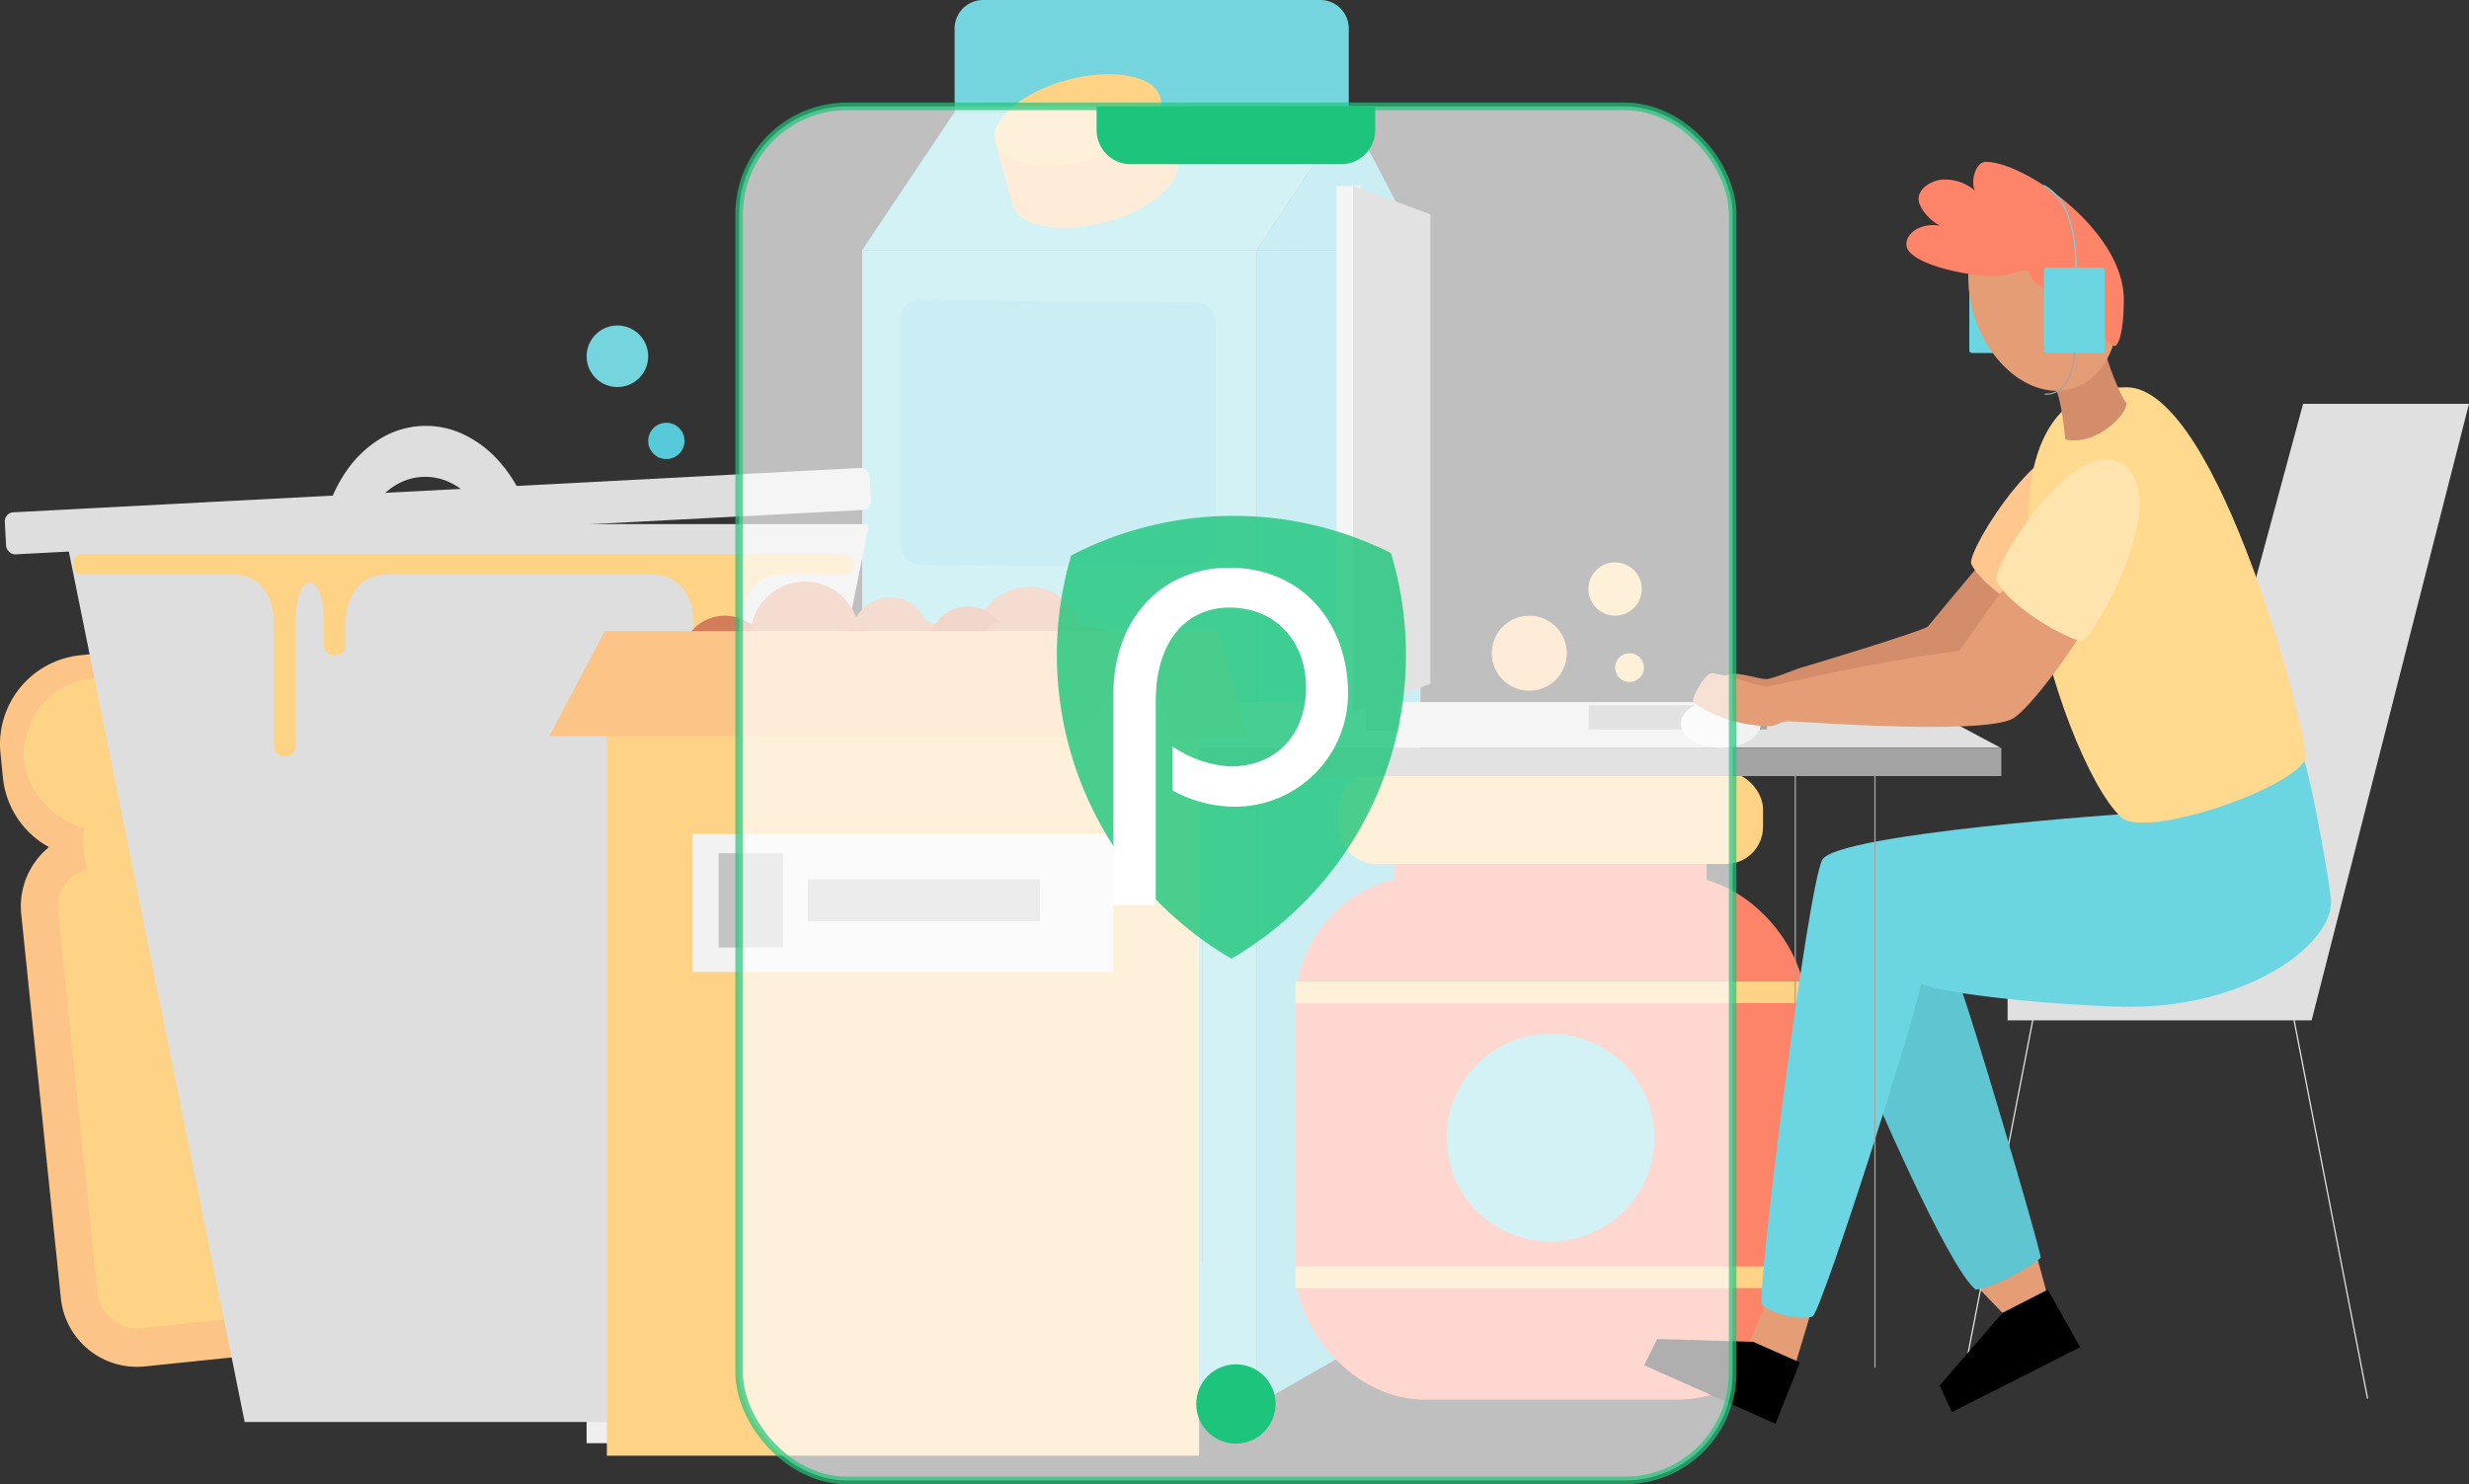 <svg xmlns="http://www.w3.org/2000/svg" width="972.032" height="584.496" viewBox="0 0 972.032 584.496">
  <rect x="0" y="0" width="972.032" height="584.496" fill="#333333" stroke="none"/>
  <g id="Gruppe_34" data-name="Gruppe 34" transform="translate(-1424 -10003.194)">
    <g id="Gruppe_31" data-name="Gruppe 31" transform="translate(-404 8643.679)">
      <g id="Layer_2" data-name="Layer 2" transform="translate(1828 1359.516)">
        <path id="Pfad_26" data-name="Pfad 26" d="M505.037,370.046l.066-9.955a35.17,35.17,0,0,0-34.857-35.274l-150.236-.947a35.17,35.17,0,0,0-35.274,34.857l-.057,9.946a35.046,35.046,0,0,0,15.061,28.965A30.055,30.055,0,0,0,286,422.71l-.947,152.045a30.074,30.074,0,0,0,29.9,30.31l156.9.947a30.074,30.074,0,0,0,30.263-29.9l.947-152.035a30.045,30.045,0,0,0-13.441-25.252A35.047,35.047,0,0,0,505.037,370.046Z" transform="translate(-15.061 -74.406)" fill="#fcc486"/>
        <rect id="Rechteck_3" data-name="Rechteck 3" width="188.057" height="182.033" rx="15.01" transform="translate(285.503 333.463) rotate(0.35)" fill="#fcc486"/>
        <rect id="Rechteck_4" data-name="Rechteck 4" width="201.214" height="60.223" rx="30.112" transform="translate(278.751 258.823) rotate(0.35)" fill="#fcc486"/>
        <rect id="Rechteck_5" data-name="Rechteck 5" width="161.773" height="38.646" rx="16.31" transform="translate(298.174 307.599) rotate(0.35)" fill="#fcc486"/>
        <path id="Pfad_27" data-name="Pfad 27" d="M489.816,370.046l.057-9.955a35.16,35.16,0,0,0-34.848-35.274l-150.245-.947a35.179,35.179,0,0,0-35.274,34.857l-.057,9.946a35.046,35.046,0,0,0,15.06,28.965,30.074,30.074,0,0,0-13.744,25.072l-.947,152.045a30.083,30.083,0,0,0,29.9,30.31l156.9.947a30.073,30.073,0,0,0,30.31-29.9l.947-152.035A30.045,30.045,0,0,0,474.4,398.822a35.1,35.1,0,0,0,15.42-28.776Z" transform="translate(-14.257 -74.406)" fill="#fcc486"/>
        <rect id="Rechteck_6" data-name="Rechteck 6" width="188.057" height="182.033" rx="15.01" transform="translate(271.077 333.46) rotate(0.35)" fill="#fcc486"/>
        <rect id="Rechteck_7" data-name="Rechteck 7" width="201.214" height="60.223" rx="30.112" transform="translate(264.335 258.821) rotate(0.35)" fill="#fcc486"/>
        <rect id="Rechteck_8" data-name="Rechteck 8" width="161.773" height="38.646" rx="16.31" transform="translate(283.758 307.596) rotate(0.35)" fill="#fcc486"/>
        <path id="Pfad_28" data-name="Pfad 28" d="M475.485,370.046l.057-9.955a35.169,35.169,0,0,0-34.885-35.274l-150.236-.947a35.17,35.17,0,0,0-35.274,34.857l-.057,9.946a35.047,35.047,0,0,0,15.07,29,30.073,30.073,0,0,0-13.744,25.072l-.947,152.045a30.083,30.083,0,0,0,29.9,30.31l156.9.947a30.074,30.074,0,0,0,30.263-29.9l.947-152.035a30.045,30.045,0,0,0-13.422-25.29,35.1,35.1,0,0,0,15.42-28.776Z" transform="translate(-13.499 -74.406)" fill="#fcc486"/>
        <rect id="Rechteck_9" data-name="Rechteck 9" width="188.057" height="182.033" rx="15.01" transform="translate(257.504 333.462) rotate(0.35)" fill="#fcc486"/>
        <rect id="Rechteck_10" data-name="Rechteck 10" width="201.214" height="60.223" rx="30.112" transform="translate(250.762 258.823) rotate(0.35)" fill="#fcc486"/>
        <rect id="Rechteck_11" data-name="Rechteck 11" width="161.773" height="38.646" rx="16.31" transform="translate(270.175 307.599) rotate(0.35)" fill="#fcc486"/>
        <path id="Pfad_29" data-name="Pfad 29" d="M463.836,370.046l.066-9.955a35.17,35.17,0,0,0-34.857-35.274L278.81,323.87a35.17,35.17,0,0,0-35.274,34.857l-.066,9.946a35.1,35.1,0,0,0,15.07,28.965A30.055,30.055,0,0,0,244.8,422.71l-.947,152.045a30.074,30.074,0,0,0,29.9,30.31l156.9.947a30.074,30.074,0,0,0,30.263-29.9l.947-152.035a30.045,30.045,0,0,0-13.441-25.252,35.046,35.046,0,0,0,15.411-28.776Z" transform="translate(-12.885 -74.406)" fill="#fcc486"/>
        <rect id="Rechteck_12" data-name="Rechteck 12" width="188.057" height="182.033" rx="15.01" transform="translate(246.479 333.461) rotate(0.35)" fill="#fcc486"/>
        <rect id="Rechteck_13" data-name="Rechteck 13" width="201.214" height="60.223" rx="30.112" transform="translate(239.727 258.822) rotate(0.35)" fill="#fcc486"/>
        <rect id="Rechteck_14" data-name="Rechteck 14" width="161.773" height="38.646" rx="16.31" transform="translate(259.15 307.598) rotate(0.35)" fill="#fcc486"/>
        <path id="Pfad_30" data-name="Pfad 30" d="M450.409,370.046l.057-9.955a35.16,35.16,0,0,0-34.81-35.274L265.42,323.87a35.179,35.179,0,0,0-35.283,34.857l-.057,9.946a35.046,35.046,0,0,0,15.061,28.965A30.074,30.074,0,0,0,231.4,422.71l-.947,152.045a30.083,30.083,0,0,0,29.913,30.31l156.894.947a30.083,30.083,0,0,0,30.31-29.9l.947-152.035A30.064,30.064,0,0,0,435,398.822,35.113,35.113,0,0,0,450.409,370.046Z" transform="translate(-12.179 -74.406)" fill="#fcc486"/>
        <rect id="Rechteck_15" data-name="Rechteck 15" width="188.057" height="182.033" rx="15.01" transform="translate(233.749 333.459) rotate(0.35)" fill="#fcc486"/>
        <rect id="Rechteck_16" data-name="Rechteck 16" width="201.214" height="60.223" rx="30.112" transform="translate(227.006 258.82) rotate(0.35)" fill="#fcc486"/>
        <rect id="Rechteck_17" data-name="Rechteck 17" width="161.773" height="38.646" rx="16.31" transform="translate(246.429 307.596) rotate(0.35)" fill="#fcc486"/>
        <path id="Pfad_31" data-name="Pfad 31" d="M437.866,370.046l.057-9.955a35.16,35.16,0,0,0-34.848-35.274L252.84,323.87a35.189,35.189,0,0,0-35.283,34.857l-.057,9.946a35.047,35.047,0,0,0,15.061,28.965,30.074,30.074,0,0,0-13.744,25.072l-.947,152.045a30.074,30.074,0,0,0,29.9,30.31l156.894.947a30.083,30.083,0,0,0,30.31-29.9l.947-152.035a30.093,30.093,0,0,0-13.469-25.252,35.113,35.113,0,0,0,15.411-28.776Z" transform="translate(-11.514 -74.406)" fill="#fcc486"/>
        <rect id="Rechteck_18" data-name="Rechteck 18" width="188.057" height="182.033" rx="15.01" transform="translate(221.871 333.462) rotate(0.35)" fill="#fcc486"/>
        <rect id="Rechteck_19" data-name="Rechteck 19" width="201.214" height="60.223" rx="30.112" transform="translate(215.128 258.814) rotate(0.35)" fill="#fcc486"/>
        <rect id="Rechteck_20" data-name="Rechteck 20" width="161.773" height="38.646" rx="16.31" transform="translate(234.552 307.599) rotate(0.35)" fill="#fcc486"/>
        <path id="Pfad_32" data-name="Pfad 32" d="M428.137,370.046l.066-9.955a35.17,35.17,0,0,0-34.857-35.274l-150.236-.947a35.17,35.17,0,0,0-35.274,34.857l-.057,9.946a35.046,35.046,0,0,0,15.061,28.965A30.074,30.074,0,0,0,209.1,422.71l-.947,152.045a30.083,30.083,0,0,0,29.9,30.31l156.9.947a30.074,30.074,0,0,0,30.263-29.9l.947-152.035a30.045,30.045,0,0,0-13.441-25.252A35.046,35.046,0,0,0,428.137,370.046Z" transform="translate(-11.001 -74.406)" fill="#fcc486"/>
        <rect id="Rechteck_21" data-name="Rechteck 21" width="188.057" height="182.033" rx="15.01" transform="translate(212.665 333.463) rotate(0.35)" fill="#fcc486"/>
        <rect id="Rechteck_22" data-name="Rechteck 22" width="201.214" height="60.223" rx="30.112" transform="translate(205.922 258.814) rotate(0.35)" fill="#fcc486"/>
        <rect id="Rechteck_23" data-name="Rechteck 23" width="161.773" height="38.646" rx="16.31" transform="translate(225.335 307.599) rotate(0.35)" fill="#fcc486"/>
        <path id="Pfad_33" data-name="Pfad 33" d="M413.837,370.046l.066-9.955a35.17,35.17,0,0,0-34.857-35.274l-150.236-.947a35.17,35.17,0,0,0-35.274,34.857l-.057,9.946a35.046,35.046,0,0,0,15.061,28.965A30.074,30.074,0,0,0,194.8,422.71l-.947,152.045a30.083,30.083,0,0,0,29.9,30.31l156.9.947a30.074,30.074,0,0,0,30.263-29.9l.947-152.035a30.045,30.045,0,0,0-13.441-25.252A35.046,35.046,0,0,0,413.837,370.046Z" transform="translate(-10.246 -74.406)" fill="#fcc486"/>
        <rect id="Rechteck_24" data-name="Rechteck 24" width="188.057" height="182.033" rx="15.01" transform="translate(199.12 333.456) rotate(0.35)" fill="#fcc486"/>
        <rect id="Rechteck_25" data-name="Rechteck 25" width="201.214" height="60.223" rx="30.112" transform="translate(192.377 258.817) rotate(0.35)" fill="#fcc486"/>
        <rect id="Rechteck_26" data-name="Rechteck 26" width="161.773" height="38.646" rx="16.31" transform="translate(211.791 307.592) rotate(0.35)" fill="#fcc486"/>
        <path id="Pfad_34" data-name="Pfad 34" d="M401.259,370.046l.057-9.955a35.16,35.16,0,0,0-34.848-35.274l-150.236-.947A35.17,35.17,0,0,0,181,358.765l-.066,9.946A35.1,35.1,0,0,0,196,397.676a30.026,30.026,0,0,0-13.744,25.072l-.947,152.045a30.074,30.074,0,0,0,29.9,30.31l156.895.947a30.083,30.083,0,0,0,30.31-29.9l.947-152.035a30.093,30.093,0,0,0-13.517-25.29A35.046,35.046,0,0,0,401.259,370.046Z" transform="translate(-9.584 -74.405)" fill="#fcc486"/>
        <rect id="Rechteck_27" data-name="Rechteck 27" width="188.057" height="182.033" rx="15.01" transform="translate(187.204 333.459) rotate(0.35)" fill="#fcc486"/>
        <rect id="Rechteck_28" data-name="Rechteck 28" width="201.214" height="60.223" rx="30.112" transform="translate(180.452 258.82) rotate(0.35)" fill="#fcc486"/>
        <rect id="Rechteck_29" data-name="Rechteck 29" width="161.773" height="38.646" rx="16.31" transform="translate(199.875 307.595) rotate(0.35)" fill="#fcc486"/>
        <path id="Pfad_35" data-name="Pfad 35" d="M388.716,370.046l.057-9.955a35.16,35.16,0,0,0-34.848-35.274l-150.245-.947a35.179,35.179,0,0,0-35.274,34.857l-.057,9.946a35.047,35.047,0,0,0,15.061,28.965,30.074,30.074,0,0,0-13.744,25.072l-.947,152.045a30.083,30.083,0,0,0,29.9,30.31l156.9.947a30.073,30.073,0,0,0,30.31-29.9l.947-152.035a30.045,30.045,0,0,0-13.517-25.252A35.1,35.1,0,0,0,388.716,370.046Z" transform="translate(-8.919 -74.406)" fill="#fcc486"/>
        <rect id="Rechteck_30" data-name="Rechteck 30" width="188.057" height="182.033" rx="15.01" transform="translate(175.289 333.462) rotate(0.35)" fill="#fcc486"/>
        <rect id="Rechteck_31" data-name="Rechteck 31" width="201.214" height="60.223" rx="30.112" transform="translate(168.546 258.813) rotate(0.35)" fill="#fcc486"/>
        <rect id="Rechteck_32" data-name="Rechteck 32" width="161.773" height="38.646" rx="16.31" transform="translate(187.969 307.589) rotate(0.35)" fill="#fcc486"/>
        <path id="Pfad_36" data-name="Pfad 36" d="M381.249,370.046l.057-9.955a35.16,35.16,0,0,0-34.848-35.274l-150.236-.947A35.17,35.17,0,0,0,161,358.765l-.066,9.946A35.1,35.1,0,0,0,176,397.676a30.026,30.026,0,0,0-13.744,25.072l-.947,152.045a30.074,30.074,0,0,0,29.9,30.31l156.895.947a30.083,30.083,0,0,0,30.31-29.9l.947-152.035a30.093,30.093,0,0,0-13.526-25.29,35.046,35.046,0,0,0,15.411-28.776Z" transform="translate(-8.528 -74.405)" fill="#fcc486"/>
        <rect id="Rechteck_33" data-name="Rechteck 33" width="188.057" height="182.033" rx="15.01" transform="translate(168.251 333.457) rotate(0.35)" fill="#fcc486"/>
        <rect id="Rechteck_34" data-name="Rechteck 34" width="201.214" height="60.223" rx="30.112" transform="translate(161.499 258.817) rotate(0.35)" fill="#fcc486"/>
        <rect id="Rechteck_35" data-name="Rechteck 35" width="161.773" height="38.646" rx="16.31" transform="translate(180.922 307.593) rotate(0.35)" fill="#fcc486"/>
        <path id="Pfad_37" data-name="Pfad 37" d="M369.236,370.046l.057-9.955a35.16,35.16,0,0,0-34.848-35.274L184.21,323.87a35.189,35.189,0,0,0-35.283,34.857l-.057,9.946a35.047,35.047,0,0,0,15.06,28.965,30.074,30.074,0,0,0-13.744,25.072l-.947,152.045a30.074,30.074,0,0,0,29.9,30.31l156.894.947a30.083,30.083,0,0,0,30.31-29.9l.947-152.035a30.093,30.093,0,0,0-13.469-25.252,35.113,35.113,0,0,0,15.411-28.776Z" transform="translate(-7.891 -74.406)" fill="#fcc486"/>
        <rect id="Rechteck_36" data-name="Rechteck 36" width="188.057" height="182.033" rx="15.01" transform="translate(156.866 333.453) rotate(0.35)" fill="#fcc486"/>
        <rect id="Rechteck_37" data-name="Rechteck 37" width="201.214" height="60.223" rx="30.112" transform="translate(150.123 258.814) rotate(0.35)" fill="#fcc486"/>
        <rect id="Rechteck_38" data-name="Rechteck 38" width="161.773" height="38.646" rx="16.31" transform="translate(169.546 307.59) rotate(0.35)" fill="#fcc486"/>
        <path id="Pfad_38" data-name="Pfad 38" d="M358.226,370.046l.057-9.955a35.16,35.16,0,0,0-34.848-35.274l-150.245-.947a35.179,35.179,0,0,0-35.274,34.857l-.057,9.946a35.046,35.046,0,0,0,15.061,28.965,30.074,30.074,0,0,0-13.744,25.072l-.947,152.045a30.083,30.083,0,0,0,29.913,30.31l156.894.947a30.083,30.083,0,0,0,30.31-29.9l.947-152.035a30.064,30.064,0,0,0-13.479-25.252A35.113,35.113,0,0,0,358.226,370.046Z" transform="translate(-7.309 -74.406)" fill="#fcc486"/>
        <rect id="Rechteck_39" data-name="Rechteck 39" width="188.057" height="182.033" rx="15.01" transform="translate(146.438 333.456) rotate(0.35)" fill="#fcc486"/>
        <rect id="Rechteck_40" data-name="Rechteck 40" width="201.214" height="60.223" rx="30.112" transform="translate(139.695 258.817) rotate(0.35)" fill="#fcc486"/>
        <rect id="Rechteck_41" data-name="Rechteck 41" width="161.773" height="38.646" rx="16.31" transform="translate(159.118 307.593) rotate(0.35)" fill="#fcc486"/>
        <path id="Pfad_39" data-name="Pfad 39" d="M347.485,370.046l.057-9.955a35.17,35.17,0,0,0-34.885-35.274l-150.236-.947a35.17,35.17,0,0,0-35.274,34.857l-.057,9.946a35.047,35.047,0,0,0,15.07,29,30.074,30.074,0,0,0-13.744,25.072l-.947,152.045a30.083,30.083,0,0,0,29.9,30.31l156.9.947a30.074,30.074,0,0,0,30.263-29.9l.947-152.035a30.045,30.045,0,0,0-13.422-25.29,35.1,35.1,0,0,0,15.421-28.776Z" transform="translate(-6.741 -74.406)" fill="#fcc486"/>
        <rect id="Rechteck_42" data-name="Rechteck 42" width="188.057" height="182.033" rx="15.01" transform="translate(136.265 333.451) rotate(0.35)" fill="#fcc486"/>
        <rect id="Rechteck_43" data-name="Rechteck 43" width="201.214" height="60.223" rx="30.112" transform="translate(129.522 258.811) rotate(0.35)" fill="#fcc486"/>
        <rect id="Rechteck_44" data-name="Rechteck 44" width="161.773" height="38.646" rx="16.31" transform="translate(148.936 307.587) rotate(0.35)" fill="#fcc486"/>
        <path id="Pfad_40" data-name="Pfad 40" d="M329.246,370.046l.057-9.955a35.16,35.16,0,0,0-34.848-35.274L144.22,323.87a35.189,35.189,0,0,0-35.283,34.857l-.057,9.946a35.046,35.046,0,0,0,15.061,28.965A30.074,30.074,0,0,0,110.2,422.71l-.947,152.045a30.074,30.074,0,0,0,29.9,30.31l156.894.947a30.083,30.083,0,0,0,30.31-29.9l.947-152.035a30.093,30.093,0,0,0-13.469-25.252,35.113,35.113,0,0,0,15.411-28.776Z" transform="translate(-5.779 -74.406)" fill="#fcc486"/>
        <rect id="Rechteck_45" data-name="Rechteck 45" width="188.057" height="182.033" rx="15.01" transform="translate(118.988 333.449) rotate(0.35)" fill="#fcc486"/>
        <rect id="Rechteck_46" data-name="Rechteck 46" width="201.214" height="60.223" rx="30.112" transform="translate(112.236 258.81) rotate(0.35)" fill="#fcc486"/>
        <rect id="Rechteck_47" data-name="Rechteck 47" width="161.773" height="38.646" rx="16.31" transform="translate(131.669 307.586) rotate(0.35)" fill="#fcc486"/>
        <path id="Pfad_41" data-name="Pfad 41" d="M321.506,370.046l.066-9.955a35.17,35.17,0,0,0-34.857-35.274L136.48,323.87a35.17,35.17,0,0,0-35.274,34.857l-.066,9.946a35.1,35.1,0,0,0,15.07,28.965,30.055,30.055,0,0,0-13.744,25.072l-.947,152.045a30.074,30.074,0,0,0,29.9,30.31l156.9.947a30.074,30.074,0,0,0,30.263-29.9l.947-152.035A30.045,30.045,0,0,0,306.1,398.822a35.046,35.046,0,0,0,15.411-28.776Z" transform="translate(-5.371 -74.406)" fill="#fcc486"/>
        <rect id="Rechteck_48" data-name="Rechteck 48" width="188.057" height="182.033" rx="15.01" transform="translate(111.667 333.452) rotate(0.35)" fill="#fcc486"/>
        <rect id="Rechteck_49" data-name="Rechteck 49" width="201.214" height="60.223" rx="30.112" transform="translate(104.905 258.813) rotate(0.35)" fill="#fcc486"/>
        <rect id="Rechteck_50" data-name="Rechteck 50" width="161.773" height="38.646" rx="16.31" transform="translate(124.337 307.589) rotate(0.35)" fill="#fcc486"/>
        <path id="Pfad_42" data-name="Pfad 42" d="M311.786,370.046l.057-9.955A35.16,35.16,0,0,0,277,324.817L126.76,323.87a35.189,35.189,0,0,0-35.283,34.857l-.057,9.946a35.046,35.046,0,0,0,15.061,28.965A30.074,30.074,0,0,0,92.737,422.71l-.947,152.045a30.083,30.083,0,0,0,29.913,30.31l156.894.947a30.083,30.083,0,0,0,30.31-29.9l.947-152.035a30.092,30.092,0,0,0-13.479-25.252A35.113,35.113,0,0,0,311.786,370.046Z" transform="translate(-4.858 -74.406)" fill="#fcc486"/>
        <rect id="Rechteck_51" data-name="Rechteck 51" width="188.057" height="182.033" rx="15.01" transform="translate(102.45 333.452) rotate(0.35)" fill="#fcc486"/>
        <rect id="Rechteck_52" data-name="Rechteck 52" width="201.214" height="60.223" rx="30.112" transform="translate(95.698 258.813) rotate(0.35)" fill="#fcc486"/>
        <rect id="Rechteck_53" data-name="Rechteck 53" width="161.773" height="38.646" rx="16.31" transform="translate(115.131 307.589) rotate(0.35)" fill="#fcc486"/>
        <path id="Pfad_43" data-name="Pfad 43" d="M302.057,370.046l.066-9.955a35.17,35.17,0,0,0-34.857-35.274l-150.236-.947a35.17,35.17,0,0,0-35.274,34.857l-.057,9.946A35.046,35.046,0,0,0,96.76,397.638,30.074,30.074,0,0,0,83.017,422.71l-.947,152.045a30.074,30.074,0,0,0,29.9,30.31l156.9.947a30.074,30.074,0,0,0,30.31-29.9l.947-152.035a30.045,30.045,0,0,0-13.488-25.252A35.046,35.046,0,0,0,302.057,370.046Z" transform="translate(-4.344 -74.406)" fill="#fcc486"/>
        <rect id="Rechteck_54" data-name="Rechteck 54" width="188.057" height="182.033" rx="15.01" transform="translate(93.244 333.453) rotate(0.35)" fill="#fed385"/>
        <rect id="Rechteck_55" data-name="Rechteck 55" width="201.214" height="60.223" rx="30.112" transform="translate(86.482 258.804) rotate(0.35)" fill="#fed385"/>
        <rect id="Rechteck_56" data-name="Rechteck 56" width="161.773" height="38.646" rx="16.31" transform="translate(105.915 307.59) rotate(0.35)" fill="#fed385"/>
        <path id="Pfad_44" data-name="Pfad 44" d="M220.416,357.836l-1.023-9.9a35.17,35.17,0,0,0-38.475-31.258L31.468,332.072A35.17,35.17,0,0,0,.21,370.547l.995,9.889A35.113,35.113,0,0,0,19.325,407.6,30.045,30.045,0,0,0,8.394,434.019l15.6,151.24A30.083,30.083,0,0,0,57,612.1L213.075,596a30.083,30.083,0,0,0,26.844-33.01l-15.6-151.24a30.055,30.055,0,0,0-16.1-23.633,35.094,35.094,0,0,0,12.2-30.282Z" transform="translate(-0.032 -74.016)" fill="#fcc486"/>
        <rect id="Rechteck_57" data-name="Rechteck 57" width="188.057" height="182.033" rx="15.01" transform="translate(21.252 343.596) rotate(-5.89)" fill="#fed385"/>
        <rect id="Rechteck_58" data-name="Rechteck 58" width="201.214" height="60.223" rx="30.112" transform="translate(6.429 270.138) rotate(-5.89)" fill="#fed385"/>
        <rect id="Rechteck_59" data-name="Rechteck 59" width="161.773" height="38.646" rx="16.31" transform="translate(31.036 316.525) rotate(-5.89)" fill="#fed385"/>
        <path id="Pfad_45" data-name="Pfad 45" d="M513.741,161.422H358.4L394.782,107.1H549.953Z" transform="translate(-18.954 -62.96)" fill="#74d5de"/>
        <path id="Pfad_46" data-name="Pfad 46" d="M478.741,101.07l6.63,24.627h0c2.33,8.657-10.315,19.588-28.246,24.409s-34.346,1.714-36.676-6.943l-6.63-24.627" transform="translate(-21.88 -62.642)" fill="#fcc486"/>
        <path id="Pfad_47" data-name="Pfad 47" d="M477.4,104.64h74.583V71.724A11.215,11.215,0,0,0,540.756,60.5H408.034A11.224,11.224,0,0,0,396.81,71.724V104.64h20.64" transform="translate(-20.982 -60.5)" fill="#74d5de"/>
        <path id="Pfad_48" data-name="Pfad 48" d="M513.741,619.107,358.4,598.742V164.45H513.741Z" transform="translate(-18.954 -65.988)" fill="#74d5de"/>
        <path id="Pfad_49" data-name="Pfad 49" d="M586.137,582.649,522.4,619.107V164.45l65.025.474Z" transform="translate(-27.613 -65.988)" fill="#56cad8"/>
        <ellipse id="Ellipse_4" data-name="Ellipse 4" cx="33.616" cy="16.235" rx="33.616" ry="16.235" transform="translate(387.716 40.203) rotate(-15.06)" fill="#fed385"/>
        <path id="Pfad_50" data-name="Pfad 50" d="M558.612,107.1,522.4,161.422l65.025.474Z" transform="translate(-27.613 -62.96)" fill="#56cad8"/>
        <path id="Pfad_51" data-name="Pfad 51" d="M490.517,290.466l-108.559-1.061a7.814,7.814,0,0,1-7.748-7.814V192.9a7.824,7.824,0,0,1,7.9-7.814l108.559,1.051a7.833,7.833,0,0,1,7.748,7.824v88.677a7.833,7.833,0,0,1-7.9,7.824Z" transform="translate(-19.788 -67.078)" fill="#56cad8"/>
        <rect id="Rechteck_60" data-name="Rechteck 60" width="122.852" height="31.561" transform="translate(549.034 335.196)" fill="#fd8369"/>
        <rect id="Rechteck_61" data-name="Rechteck 61" width="200.826" height="206.376" rx="50.9" transform="translate(510.037 344.81)" fill="#fd8369"/>
        <rect id="Rechteck_62" data-name="Rechteck 62" width="167.285" height="36.249" rx="14.61" transform="translate(526.812 303.985)" fill="#fed385"/>
        <line id="Linie_1" data-name="Linie 1" x2="200.835" transform="translate(510.037 502.974)" fill="none" stroke="#fed385" stroke-miterlimit="10" stroke-width="8.52"/>
        <line id="Linie_2" data-name="Linie 2" x2="200.835" transform="translate(510.037 390.787)" fill="none" stroke="#fed385" stroke-miterlimit="10" stroke-width="8.52"/>
        <circle id="Ellipse_5" data-name="Ellipse 5" cx="40.9" cy="40.9" r="40.9" transform="translate(569.55 407.098)" fill="#74d5de"/>
        <rect id="Rechteck_63" data-name="Rechteck 63" width="152.092" height="279.775" transform="translate(230.944 288.537)" fill="#efefef"/>
        <ellipse id="Ellipse_6" data-name="Ellipse 6" cx="76.041" cy="13.488" rx="76.041" ry="13.488" transform="translate(230.944 274.613)" fill="#e5e5e5"/>
        <path id="Pfad_52" data-name="Pfad 52" d="M368.859,431.479c-8.847,0-13.356-13.649-29.951-13.649-28.6,0-22.951,13.649-62.847,13.649h-3.41a12.513,12.513,0,0,0-12.522,12.513V618.466a12.522,12.522,0,0,0,12.522,12.512h96.207a12.513,12.513,0,0,0,12.513-12.513V443.992a12.5,12.5,0,0,0-12.513-12.513Z" transform="translate(-13.765 -79.366)" fill="#fd8369"/>
        <circle id="Ellipse_7" data-name="Ellipse 7" cx="14.776" cy="14.776" r="14.776" transform="translate(587.301 242.455)" fill="#fcc486"/>
        <circle id="Ellipse_8" data-name="Ellipse 8" cx="10.504" cy="10.504" r="10.504" transform="translate(625.359 221.446)" fill="#fed385"/>
        <circle id="Ellipse_9" data-name="Ellipse 9" cx="5.674" cy="5.674" r="5.674" transform="translate(635.864 257.222)" fill="#fed385"/>
        <circle id="Ellipse_10" data-name="Ellipse 10" cx="12.124" cy="12.124" r="12.124" transform="translate(230.944 128.166)" fill="#74d5de"/>
        <circle id="Ellipse_11" data-name="Ellipse 11" cx="7.151" cy="7.151" r="7.151" transform="translate(255.183 166.471)" fill="#56cad8"/>
      </g>
    </g>
    <g id="Gruppe_32" data-name="Gruppe 32" transform="translate(-248 8808.635)">
      <g id="expert-icon" transform="translate(2064 1258.3)">
        <path id="Pfad_2" data-name="Pfad 2" stroke="#a4a4a4" d="M32.985,45.514V236.409" fill="none" transform="translate(281.785 196.33)" stroke-linecap="round" stroke-linejoin="round" stroke-width="0.5" fill-rule="evenodd"/>
        <rect id="Rechteck_1" data-name="Rechteck 1" width="23.895" height="33.61" rx="0.96" transform="translate(383.306 41.654)" fill="#6bd5e1"/>
        <path id="Pfad_3" data-name="Pfad 3" d="M37.7,83.747c-.849,2.119-6.623,15.078-6.623,15.078l18.675,7.119,5.573-18.532ZM144.633,65.406l3.836,14.171-16.8,8.226L120.575,76.266Z" transform="translate(265.451 366.263)" fill="#e49d75"/>
        <path id="Pfad_4" data-name="Pfad 4" d="M138.334,36.955c-1.909,2.214-17.788,21.252-18.923,22.76S71.8,75.346,69.349,75.995c-2.453.668-11.261,4.485-13.742,4.485s-10.44-2.624-13.742-2.08-13.828,6.7-12.806,9.161,114.676-5.754,114.676-5.754l12.387-38.553Z" transform="translate(247.654 123.212)" fill="#d38d6a"/>
        <path id="Pfad_5" data-name="Pfad 5" stroke="#e0e0e0" d="M68.635,55.6,39.758,204.369" fill="none" transform="translate(339.645 282.458)" stroke-linecap="round" stroke-linejoin="round" stroke-width="0.5" fill-rule="evenodd"/>
        <path id="Pfad_6" data-name="Pfad 6" d="M158.083,30.156H223.4L161.451,272.925H41.746v-15.8l67.029-44.508Z" transform="translate(356.629 65.129)" fill="#e0e0e0"/>
        <path id="Pfad_7" data-name="Pfad 7" d="M72.1,59.152c3.311,6.775,31.3,101.831,32.026,107.357C100.56,170.25,85.1,178.571,78.5,179.115,67.313,170.317,35.974,96.4,35.974,96.4S46.652,35.076,72.1,59.152Z" transform="translate(307.319 264.979)" fill="#5fc5d1"/>
        <path id="Pfad_8" data-name="Pfad 8" d="M244.263,44.647c2.433,2.892,10.287,45.481,11.451,56.494,1.794,17.32-31.778,42.676-79.158,42.676-15.65,0-67.43-3.483-82.316-9.1-.763,9.409-38.267,126.815-42.523,131.061-6.985,1.823-17.32-1.966-19.9-4.581S49.742,96.4,55.487,85.929,178.2,67.578,178.2,67.578Z" transform="translate(269.933 188.923)" fill="#6bd5e1"/>
        <path id="Pfad_9" data-name="Pfad 9" d="M89.268,33.285c21.968,12.816-10.879,68.8-15.03,70.235-6.613-.763-29.669-14.238-33.982-24.153-.935-6.1,30.251-57.037,49.012-46.082Z" transform="translate(343.728 78.719)" fill="#ffc78e"/>
        <path id="Pfad_10" data-name="Pfad 10" d="M81.3,29.473c36.711,0,72.067,140.155,70.617,145.767-2.977,11.509-63.116,32.541-72.764,23.5C54.742,175.908,9.728,29.473,81.3,29.473Z" transform="translate(363.873 59.294)" fill="#ffd98e"/>
        <path id="Pfad_11" data-name="Pfad 11" stroke="#e0e0e0" d="M53.567,55.6,82.453,204.369" fill="none" transform="translate(457.613 282.458)" stroke-linecap="round" stroke-linejoin="round" stroke-width="0.5" fill-rule="evenodd"/>
        <path id="Pfad_12" data-name="Pfad 12" d="M88.057,95.394l-9.581,24.162L26.754,96.51l5.134-10.354,37.77,1.126ZM185.68,66.708l12.711,22.683-50.52,25.584-4.781-10.526L167.8,75.86Z" transform="translate(228.555 377.386)"/>
        <path id="Pfad_13" data-name="Pfad 13" d="M63.368,27.855c.84,4.647,6.107,18.637,8.4,21.2S61.726,66.618,48.023,63.87c-.42-4.714-2.042-18.045-4.2-20.259S63.368,27.865,63.368,27.865Z" transform="translate(373.102 45.472)" fill="#d38d6a"/>
        <ellipse id="Ellipse_1" data-name="Ellipse 1" cx="28.361" cy="38.524" rx="28.361" ry="38.524" transform="matrix(0.951, -0.31, 0.31, 0.951, 373.5, 24.623)" fill="#e49d75"/>
        <path id="Pfad_14" data-name="Pfad 14" d="M68.87,20.171c15.211,0,54.3,27.016,54.3,54.2,0,14.591-2.586,18.322-3.569,18.322s-10.4-7.319-10.4-12.577-1.861-13.045-3.674-13.045c-3.054,0-3.5,3.4-11.184,3.4-2.939,0-8.455-3.5-8.455-7.52-6.241.1-6.241,2.166-14.791,2.166-9.705,0-33.524-4.905-33.524-12.434,0-5.1,6.651-8.608,13.207-7.367-4.437-2.367-8.4-7.272-8.4-10.516,0-4.542,5.726-7.682,10.154-7.682A18.2,18.2,0,0,1,64.6,31.508c-1.813-3.14-.019-11.337,4.275-11.337Z" transform="translate(320.954 -20.171)" fill="#fd8369"/>
        <circle id="Ellipse_2" data-name="Ellipse 2" cx="9.543" cy="9.543" r="9.543" transform="translate(415.723 45.004)" fill="#e49d75"/>
        <path id="Pfad_15" data-name="Pfad 15" d="M0,44.352H395.922v11.1H0Z" transform="translate(0 186.403)" fill="#a4a4a4"/>
        <path id="Pfad_16" data-name="Pfad 16" d="M361.864,42.462H33.638L0,60.4H395.512Z" transform="translate(0 170.257)" fill="#e0e0e0"/>
        <path id="Pfad_17" data-name="Pfad 17" stroke="#a4a4a4" d="M5.235,45.514V278.33M36.612,45.514V236.409M301.435,45.514V278.33" fill="none" transform="translate(44.722 196.33)" stroke-linecap="round" stroke-linejoin="round" stroke-width="0.5" fill-rule="evenodd"/>
        <path id="Pfad_18" data-name="Pfad 18" d="M103.1,47.949h70.2v9.543H103.1ZM15.263,41.966H28.7V57.96H15.263Z" transform="translate(130.389 166.02)" fill="#a4a4a4"/>
        <ellipse id="Ellipse_3" data-name="Ellipse 3" cx="15.746" cy="9.543" rx="15.746" ry="9.543" transform="translate(269.766 211.66)" fill="#f2f2f2"/>
        <path id="Pfad_19" data-name="Pfad 19" d="M151.41,37.766c-2.29,2.491-16.3,22.645-17.807,24.783-32.064,3.741-74.434,14.028-76,14.076s-19.372-5.726-21.758-5.3-7.281,8.98-7.071,10.745,14.238,10.239,30.394,10.02c3.054-.2,4.046-1.87,7.214-1.87s75.579,5.6,88.147-.964c6.833-3.579,26.033-30.585,26.033-32.608s-29.144-18.895-29.144-18.895Z" transform="translate(245.763 130.054)" fill="#e49d75"/>
        <path id="Pfad_20" data-name="Pfad 20" d="M90.313,33.976c21.958,12.816-10.879,68.8-15.03,70.235-6.623-.763-29.669-14.238-33.992-24.153-.935-6.1,30.26-57.037,49.021-46.092Z" transform="translate(352.569 84.565)" fill="#ffe4ad"/>
        <path id="Pfad_21" data-name="Pfad 21" d="M14.07,21.166h9.543V228.341H14.07Z" transform="translate(120.197 -11.671)" fill="#e0e0e0"/>
        <path id="Pfad_22" data-name="Pfad 22" d="M14.743,21.166V228.341l30.432-11.127V32.293Z" transform="translate(125.947 -11.671)" fill="#a4a4a4"/>
        <rect id="Rechteck_2" data-name="Rechteck 2" width="23.895" height="33.61" rx="0.96" transform="translate(412.717 41.654)" fill="#6bd5e1"/>
        <path id="Pfad_23" data-name="Pfad 23" stroke="#6bd5e1" d="M55.8,57.708c0-4.237,1.47-29.2-12.549-36.559" fill="none" transform="translate(369.468 -11.816)" stroke-linecap="round" stroke-linejoin="round" stroke-width="0.5" fill-rule="evenodd"/>
        <path id="Pfad_24" data-name="Pfad 24" stroke="#a4a4a4" d="M54.751,28.058C54.751,30.491,53.8,44.3,43.3,44.3" fill="none" transform="translate(369.904 47.206)" stroke-linecap="round" stroke-linejoin="round" stroke-width="0.5" fill-rule="evenodd"/>
      </g>
    </g>
    <g id="Gruppe_30" data-name="Gruppe 30" transform="translate(421 8651)">
      <g id="Gruppe_3" data-name="Gruppe 3" transform="translate(160 534.211)">
        <g id="protabo-food2" transform="translate(688 764.789)">
          <path id="Pfad_54" data-name="Pfad 54" d="M444.232,83.247,372.824,436.832H198.408L127,83.247" transform="translate(52.922 176.326)" fill="#dedede"/>
        </g>
        <g id="Gruppe_1" data-name="Gruppe 1" transform="translate(843.379 994.407) rotate(-3)">
          <rect id="Rechteck_66" data-name="Rechteck 66" width="340.906" height="16.572" rx="3.5" transform="translate(0 25.542)" fill="#dedede"/>
          <path id="Differenzmenge_1" data-name="Differenzmenge 1" d="M18.979,28.41H0A56.22,56.22,0,0,1,7.2,16.152,44.008,44.008,0,0,1,20.856,4.333a34.412,34.412,0,0,1,33.433,0,44.007,44.007,0,0,1,13.65,11.819,56.179,56.179,0,0,1,7.2,12.255l-20.279,0a27.754,27.754,0,0,0-7.051-5.533,22.419,22.419,0,0,0-21.782,0,27.746,27.746,0,0,0-7.05,5.533Z" transform="translate(128.147 0)" fill="#dedede"/>
        </g>
        <path id="Pfad_62" data-name="Pfad 62" d="M299.423,255.369h24.425a3.357,3.357,0,0,0,3.37-3.347v-1.429a3.359,3.359,0,0,0-3.37-3.347H23.37a3.387,3.387,0,0,0-2.383.98A3.334,3.334,0,0,0,20,250.594v1.429a3.357,3.357,0,0,0,3.37,3.347H82.523c14.277,0,16.441,13.7,16.441,18.423v48.841a4.311,4.311,0,1,0,8.621,0V273.791c0-20.312,11.052-20.312,11.052,0v9.124A4.316,4.316,0,0,0,119.875,286a4.249,4.249,0,0,0,6.144,0,4.324,4.324,0,0,0,1.238-3.087v-9.124c0-4.768,2.173-18.421,16.441-18.421H247.706c14.268,0,16.431,13.7,16.431,18.423v27.048a9.426,9.426,0,1,0,18.846,0V273.791c0-4.768,2.164-18.421,16.441-18.421Z" transform="translate(851.884 788.882)" fill="#fed385"/>
        <g id="Gruppe_2" data-name="Gruppe 2" transform="translate(1059.227 1047.01)">
          <circle id="Ellipse_50" data-name="Ellipse 50" cx="17.302" cy="17.302" r="17.302" transform="translate(51.853 13.431)" fill="#d37c59"/>
          <circle id="Ellipse_51" data-name="Ellipse 51" cx="21.435" cy="21.435" r="21.435" transform="translate(79.222)" fill="#de8e68"/>
          <circle id="Ellipse_52" data-name="Ellipse 52" cx="21.435" cy="21.435" r="21.435" transform="translate(167.542 2.063)" fill="#de8e68"/>
          <circle id="Ellipse_53" data-name="Ellipse 53" cx="15.239" cy="15.239" r="15.239" transform="translate(128.289 14.456)" fill="#de8e68"/>
          <circle id="Ellipse_54" data-name="Ellipse 54" cx="15.239" cy="15.239" r="15.239" transform="translate(118.991 6.197)" fill="#de8e68"/>
          <circle id="Ellipse_55" data-name="Ellipse 55" cx="15.239" cy="15.239" r="15.239" transform="translate(149.463 9.812)" fill="#d37c59"/>
          <circle id="Ellipse_56" data-name="Ellipse 56" cx="15.239" cy="15.239" r="15.239" transform="translate(167.542 14.456)" fill="#de8e68"/>
          <circle id="Ellipse_57" data-name="Ellipse 57" cx="17.302" cy="17.302" r="17.302" transform="translate(194.398 17.558)" fill="#d37c59"/>
          <circle id="Ellipse_58" data-name="Ellipse 58" cx="21.435" cy="21.435" r="21.435" transform="translate(99.364 19.111)" fill="#d37c59"/>
          <path id="Pfad_69" data-name="Pfad 69" d="M668.965,353.121H435.83V28.53H668.965V353.121Z" transform="translate(-413.137 -8.91)" fill="#fed385"/>
          <path id="Pfad_70" data-name="Pfad 70" d="M614.145,69.792H402.83L424.65,28.53H635.965Z" transform="translate(-402.83 -8.91)" fill="#fcc486"/>
          <path id="Pfad_71" data-name="Pfad 71" d="M753.242,69.792h30.547L772.381,28.53H741.839Z" transform="translate(-508.705 -8.91)" fill="#fcc486"/>
          <rect id="Rechteck_77" data-name="Rechteck 77" width="165.734" height="54.328" transform="translate(56.39 99.391)" fill="#f2f2f2"/>
          <rect id="Rechteck_78" data-name="Rechteck 78" width="25.445" height="37.135" transform="translate(66.705 106.956)" fill="#c4c4c4"/>
          <rect id="Rechteck_79" data-name="Rechteck 79" width="91.463" height="16.505" transform="translate(101.778 117.271)" fill="#c4c4c4"/>
        </g>
      </g>
    </g>
    <g id="Gruppe_33" data-name="Gruppe 33" transform="translate(904 8556.216)">
      <g id="Layer_2-2" data-name="Layer 2" transform="translate(810.993 1488.719)">
        <g id="vector" transform="translate(0 0)">
          <rect id="Rechteck_84" data-name="Rechteck 84" width="391.146" height="541.101" rx="42.45" transform="translate(0 0.154)" fill="#fff" stroke="#1cc57b" stroke-miterlimit="10" stroke-width="3" opacity="0.686"/>
          <path id="Pfad_91" data-name="Pfad 91" d="M385.108,1.31a12.759,12.759,0,0,1,.065,1.373v8.125a13.4,13.4,0,0,1-13.4,13.406H288.9A13.406,13.406,0,0,1,275.49,10.808V2.683a8.694,8.694,0,0,1,.057-1.219" transform="translate(-134.758 -1.31)" fill="#1cc57b"/>
          <circle id="Ellipse_62" data-name="Ellipse 62" cx="15.616" cy="15.616" r="15.616" transform="translate(179.957 495.514)" fill="#1cc57b"/>
        </g>
      </g>
      <g id="Gruppe_1-2" data-name="Gruppe 1" transform="translate(936.067 1650.109)">
        <path id="Pfad_6-2" data-name="Pfad 6" d="M155.636,105.607a138.514,138.514,0,0,0,63.081,158.757,138.515,138.515,0,0,0,62.794-159.723,138.551,138.551,0,0,0-125.874.966" transform="translate(-149.985 -89.999)" fill="#1cc57b" fill-rule="evenodd" opacity="0.8"/>
        <path id="Pfad_2-2" data-name="Pfad 2" d="M7.92,145.271V62.185C7.92,32.4,27.1,12.43,53.553,12.43c29.4,0,46.718,22.591,46.718,49.371a44.481,44.481,0,0,1-43.525,44.717,50.586,50.586,0,0,1-25.565-6.39V82.8a44.9,44.9,0,0,0,22.774,7.893c17.929,0,29.781-12.432,29.781-31.093S71.305,28.117,53.6,28.117c-15.978,0-29.026,12.08-29.026,36.939v80.21Z" transform="translate(14.367 7.999)" fill="#fff"/>
      </g>
    </g>
  </g>
</svg>
